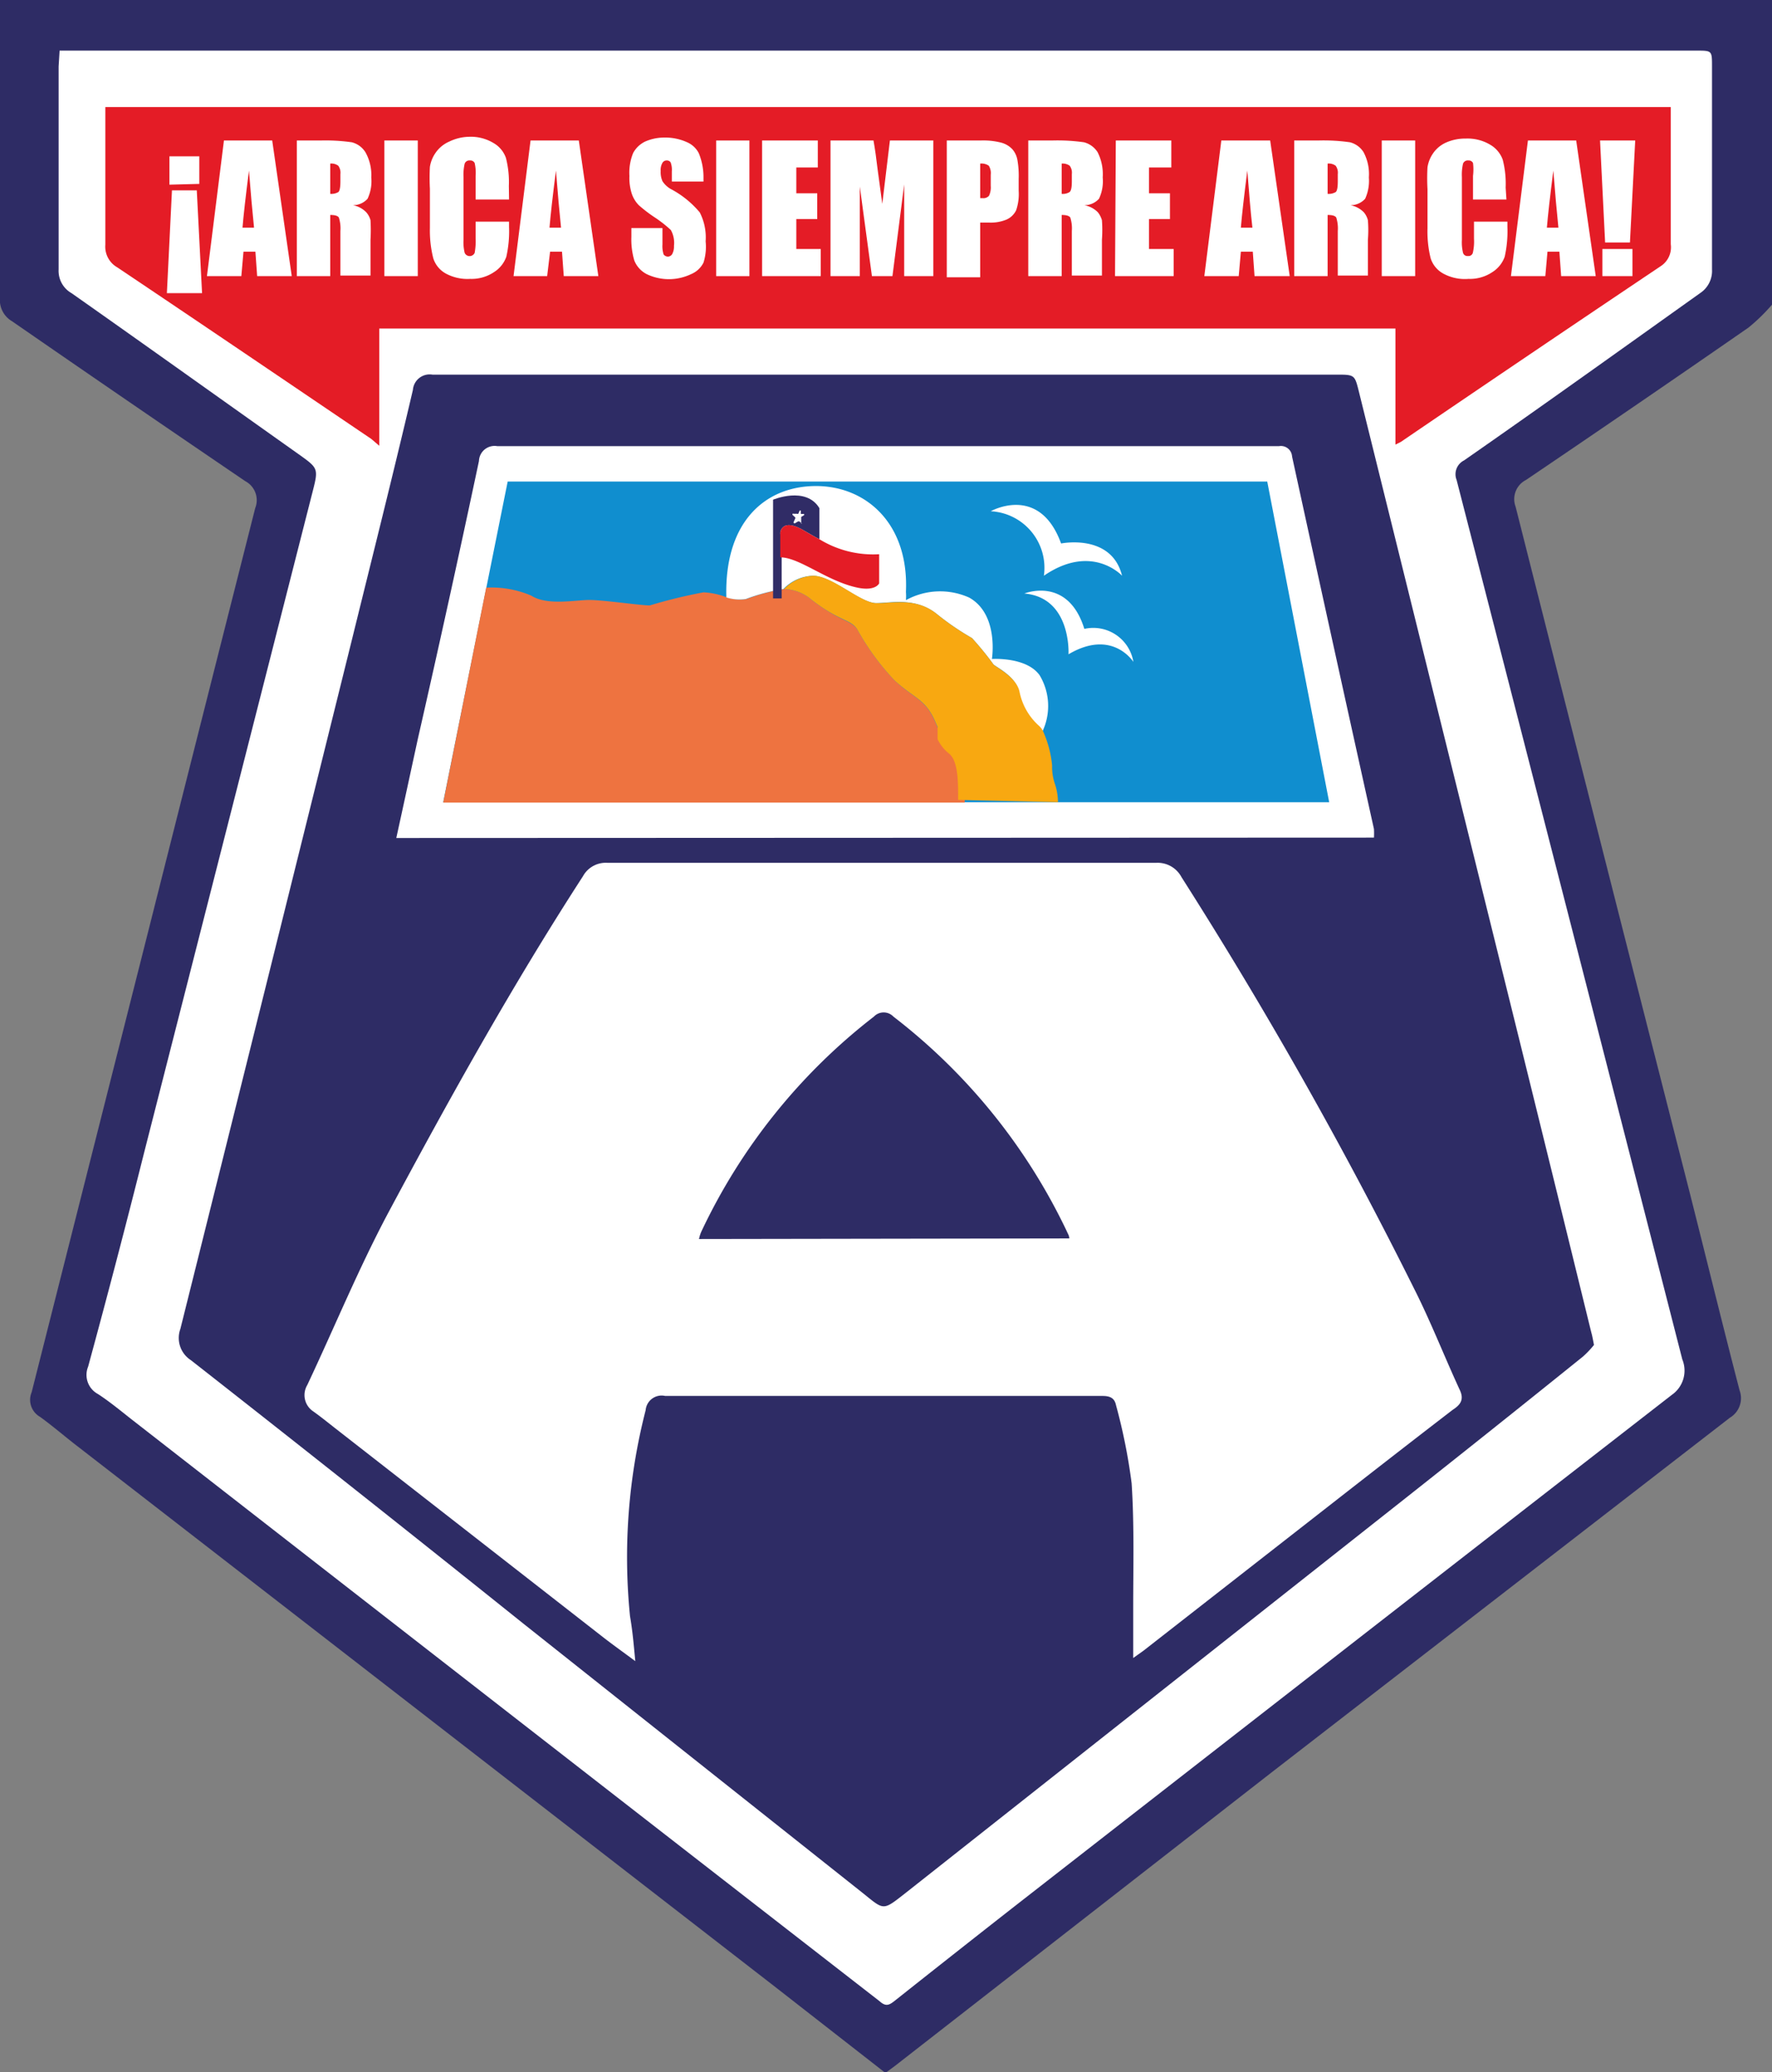 <svg xmlns="http://www.w3.org/2000/svg" viewBox="0 0 90.68 106.03"><rect x="0" y="0" width="90.68" height="106.03" fill="#808080" stroke="none"/><defs><style>.cls-1{fill:#2e2c65;}.cls-2{fill:#302c66;}.cls-3{fill:#fff;}.cls-4{fill:#e41c26;}.cls-5{fill:#108ecf;}.cls-6{fill:#ee7340;}.cls-7{fill:#f8a811;}</style></defs><g id="Capa_2" data-name="Capa 2"><g id="Capa_1-2" data-name="Capa 1"><path class="cls-1" d="M90.68,15.59a9.46,9.46,0,0,1-1.2,1.17q-5.67,3.93-11.39,7.8a1.1,1.1,0,0,0-.53,1.37Q82,43.5,86.48,61.07c.85,3.36,1.67,6.72,2.54,10.07a1.16,1.16,0,0,1-.49,1.4L65.05,90.71l-19.25,15-.49.36-5.73-4.47L4.05,74.07c-.67-.51-1.31-1.07-2-1.57a1,1,0,0,1-.43-1.26q3-11.86,6-23.72Q10.34,36.74,13.06,26a1.1,1.1,0,0,0-.51-1.38c-4-2.72-8-5.46-11.93-8.18A1.25,1.25,0,0,1,0,15.23Q0,7.63,0,0H90.68Z"/><path class="cls-2" d="M20.28,42.88h50.1a4.17,4.17,0,0,0,0-.44q-2.1-9.52-4.19-19.06a.57.57,0,0,0-.67-.53q-20,0-40,0a.8.8,0,0,0-.94.76Q23,30.72,21.38,37.82C21,39.48,20.66,41.15,20.28,42.88Z"/><path class="cls-3" d="M20.28,42.88c.38-1.73.74-3.4,1.1-5.06Q23,30.71,24.51,23.59a.8.8,0,0,1,.94-.76q20,0,40,0a.57.57,0,0,1,.67.53q2.08,9.54,4.19,19.06a4.17,4.17,0,0,1,0,.44Z"/><path class="cls-3" d="M32.51,85c-.67-.5-1.21-.88-1.73-1.29L17.15,73.08c-.37-.29-.74-.59-1.12-.86a1,1,0,0,1-.31-1.34C17.08,68,18.31,65,19.83,62.13c3.14-5.87,6.38-11.7,10-17.29a1.33,1.33,0,0,1,1.25-.69q14.06,0,28.09,0a1.38,1.38,0,0,1,1.29.73,230.55,230.55,0,0,1,11.9,21.05c.86,1.7,1.55,3.48,2.35,5.21.23.5,0,.76-.37,1-2.2,1.69-4.38,3.39-6.57,5.1l-9.26,7.23-.52.37c0-.89,0-1.7,0-2.51,0-2.15.06-4.29-.08-6.43a29.22,29.22,0,0,0-.8-4c-.08-.39-.34-.47-.7-.47-1.3,0-2.59,0-3.89,0-6.16,0-12.32,0-18.48,0a.82.82,0,0,0-1,.73,30.21,30.21,0,0,0-.8,10.54C32.37,83.45,32.43,84.15,32.51,85ZM54.72,63.37c0-.14-.08-.25-.12-.35a30.23,30.23,0,0,0-8.88-11,.69.69,0,0,0-1,0,30.13,30.13,0,0,0-8.83,11,1.89,1.89,0,0,0-.12.38Z"/><path class="cls-3" d="M3.05,2.59H86.82c.79,0,.79,0,.79.81,0,3.47,0,6.93,0,10.39A1.36,1.36,0,0,1,87,15c-4,2.85-8,5.72-12.08,8.56a.79.79,0,0,0-.38,1q5.79,22.5,11.55,45a1.51,1.51,0,0,1-.53,1.81Q68.63,84.52,51.76,97.67q-3,2.35-6,4.73c-.26.2-.43.29-.75,0Q25.89,87.55,6.8,72.68c-.59-.46-1.16-.94-1.79-1.35a1.11,1.11,0,0,1-.5-1.4Q6,64.46,7.37,59,11.69,42.07,16,25.15c.3-1.18.29-1.19-.72-1.91C11.4,20.49,7.54,17.73,3.66,15A1.31,1.31,0,0,1,3,13.79c0-3.47,0-6.93,0-10.39ZM81.57,68.82c-.06-.31-.09-.48-.14-.65q-1.79-7.31-3.59-14.6L69.53,20c-.2-.8-.22-.83-1.07-.83H52.34q-15.11,0-30.21,0a.86.86,0,0,0-1,.78c-1,4.27-2.07,8.52-3.12,12.78Q13.64,50.35,9.23,68a1.35,1.35,0,0,0,.54,1.6q8.55,6.7,17,13.47Q35.5,90,44.17,96.88c1.08.87,1,.9,2.15,0L70.76,77.58Q75.91,73.52,81,69.42A4.85,4.85,0,0,0,81.57,68.82Z"/><path class="cls-4" d="M85.5,5.48V7.9c0,1.53,0,3.07,0,4.6a1.15,1.15,0,0,1-.5,1.11q-6.66,4.47-13.31,9l-.28.14V16.81h-52v6L19,22.46c-4.33-2.93-8.66-5.87-13-8.78a1.22,1.22,0,0,1-.61-1.16c0-2.12,0-4.25,0-6.38V5.48Z"/><path class="cls-3" d="M8.54,15,8.8,9.74h1.27L10.34,15Zm.13-5.55V8H10.2V9.41Z"/><path class="cls-3" d="M13.93,7.19l1,6.94H13.16l-.09-1.25h-.61l-.11,1.25H10.59l.87-6.94ZM13,11.65c-.08-.79-.17-1.76-.26-2.92-.17,1.33-.28,2.3-.33,2.92Z"/><path class="cls-3" d="M15.19,7.19H16.4A9.54,9.54,0,0,1,18,7.28a1.15,1.15,0,0,1,.7.51A2.38,2.38,0,0,1,19,9.08a2.1,2.1,0,0,1-.19,1.09,1,1,0,0,1-.75.33,1.26,1.26,0,0,1,.68.36,1,1,0,0,1,.22.41,8.59,8.59,0,0,1,0,1v1.83H17.42V11.82a1.81,1.81,0,0,0-.08-.69c-.06-.09-.2-.13-.44-.13v3.13H15.19ZM16.9,8.37V9.92a.71.71,0,0,0,.41-.09c.07-.05.11-.23.11-.54V8.91a.6.6,0,0,0-.11-.43A.59.59,0,0,0,16.9,8.37Z"/><path class="cls-3" d="M21.38,7.19v6.94H19.67V7.19Z"/><path class="cls-3" d="M26.05,10.21H24.34V9a2.26,2.26,0,0,0-.05-.66.25.25,0,0,0-.24-.13.26.26,0,0,0-.27.16,2.48,2.48,0,0,0-.06.69v3.22a2.22,2.22,0,0,0,.06.66.28.28,0,0,0,.51,0,3.24,3.24,0,0,0,.05-.72v-.88h1.71v.27a5.93,5.93,0,0,1-.14,1.53,1.54,1.54,0,0,1-.64.79,2.05,2.05,0,0,1-1.21.34A2.32,2.32,0,0,1,22.82,14a1.36,1.36,0,0,1-.65-.79A5.81,5.81,0,0,1,22,11.66v-2a10.47,10.47,0,0,1,0-1.12,1.71,1.71,0,0,1,.29-.72A1.65,1.65,0,0,1,23,7.24,2.4,2.4,0,0,1,24,7a2.24,2.24,0,0,1,1.24.31,1.42,1.42,0,0,1,.65.77,4.94,4.94,0,0,1,.15,1.43Z"/><path class="cls-3" d="M29.62,7.19l1,6.94H28.85l-.09-1.25h-.61L28,14.13H26.28l.87-6.94Zm-.91,4.46c-.08-.79-.17-1.76-.26-2.92-.17,1.33-.28,2.3-.33,2.92Z"/><path class="cls-3" d="M36,9.29H34.38V8.77a1.1,1.1,0,0,0-.06-.46.23.23,0,0,0-.2-.1.25.25,0,0,0-.23.14.73.73,0,0,0-.08.4,1.15,1.15,0,0,0,.09.52,1.22,1.22,0,0,0,.48.43,4.92,4.92,0,0,1,1.43,1.17,2.8,2.8,0,0,1,.3,1.48A2.68,2.68,0,0,1,36,13.44a1.24,1.24,0,0,1-.64.59,2.63,2.63,0,0,1-2.26,0,1.34,1.34,0,0,1-.64-.7,3.8,3.8,0,0,1-.15-1.21v-.45h1.59v.84a1.37,1.37,0,0,0,.06.51.28.28,0,0,0,.24.11A.27.27,0,0,0,34.4,13a.82.82,0,0,0,.09-.42,1.36,1.36,0,0,0-.16-.81,6.4,6.4,0,0,0-.8-.63,7.26,7.26,0,0,1-.84-.64,1.54,1.54,0,0,1-.35-.56A2.62,2.62,0,0,1,32.21,9a2.67,2.67,0,0,1,.19-1.17A1.38,1.38,0,0,1,33,7.25a2.38,2.38,0,0,1,1-.21,2.63,2.63,0,0,1,1.14.23,1.21,1.21,0,0,1,.62.57A3.22,3.22,0,0,1,36,9Z"/><path class="cls-3" d="M38.35,7.19v6.94h-1.7V7.19Z"/><path class="cls-3" d="M39,7.19h2.85V8.57H40.75V9.89h1.07v1.32H40.75v1.53H42v1.39H39Z"/><path class="cls-3" d="M47.76,7.19v6.94H46.27V9.44l-.6,4.69H44.62L44,9.55v4.58h-1.5V7.19H44.7q.11.61.21,1.47l.24,1.77.39-3.24Z"/><path class="cls-3" d="M48.45,7.19h1.72a3.72,3.72,0,0,1,1.07.11,1.22,1.22,0,0,1,.57.34,1.15,1.15,0,0,1,.25.52,4.62,4.62,0,0,1,.07,1v.6a2.58,2.58,0,0,1-.13,1,1,1,0,0,1-.48.47,2.1,2.1,0,0,1-.9.16h-.46v2.8H48.45Zm1.71,1.18v1.77h.12a.39.39,0,0,0,.33-.12,1,1,0,0,0,.09-.51V8.94a.71.71,0,0,0-.1-.46A.65.65,0,0,0,50.16,8.37Z"/><path class="cls-3" d="M52.62,7.19h1.21a9.63,9.63,0,0,1,1.64.09,1.17,1.17,0,0,1,.7.51,2.49,2.49,0,0,1,.26,1.29,2.1,2.1,0,0,1-.19,1.09,1,1,0,0,1-.75.33,1.3,1.3,0,0,1,.69.36,1.14,1.14,0,0,1,.21.41,6.77,6.77,0,0,1,0,1v1.83H54.85V11.82a1.81,1.81,0,0,0-.08-.69c-.06-.09-.21-.13-.44-.13v3.13H52.62Zm1.71,1.18V9.92a.65.65,0,0,0,.4-.09q.12-.08.12-.54V8.91a.6.6,0,0,0-.11-.43A.61.61,0,0,0,54.33,8.37Z"/><path class="cls-3" d="M57.1,7.19h2.84V8.57H58.8V9.89h1.07v1.32H58.8v1.53h1.26v1.39h-3Z"/><path class="cls-3" d="M65,7.19l1,6.94H64.2l-.09-1.25H63.5l-.11,1.25H61.63l.87-6.94Zm-.91,4.46c-.09-.79-.17-1.76-.26-2.92-.17,1.33-.28,2.3-.33,2.92Z"/><path class="cls-3" d="M66.23,7.19h1.21a9.63,9.63,0,0,1,1.64.09,1.15,1.15,0,0,1,.7.51,2.38,2.38,0,0,1,.27,1.29,2.21,2.21,0,0,1-.19,1.09,1,1,0,0,1-.75.33,1.3,1.3,0,0,1,.68.36,1,1,0,0,1,.21.41,6.22,6.22,0,0,1,0,1v1.83H68.46V11.82a1.81,1.81,0,0,0-.08-.69c-.06-.09-.2-.13-.44-.13v3.13H66.23Zm1.71,1.18V9.92a.71.71,0,0,0,.41-.09c.07-.05.11-.23.11-.54V8.91a.6.6,0,0,0-.11-.43A.59.59,0,0,0,67.94,8.37Z"/><path class="cls-3" d="M72.42,7.19v6.94H70.71V7.19Z"/><path class="cls-3" d="M77.09,10.21H75.38V9a2.71,2.71,0,0,0,0-.66.25.25,0,0,0-.24-.13.26.26,0,0,0-.27.16,2.48,2.48,0,0,0-.06.69v3.22a2.22,2.22,0,0,0,.06.66.23.23,0,0,0,.25.16.23.23,0,0,0,.25-.16,2.54,2.54,0,0,0,.06-.72v-.88h1.71v.27A5.93,5.93,0,0,1,77,13.14a1.54,1.54,0,0,1-.64.79,2.05,2.05,0,0,1-1.21.34A2.3,2.3,0,0,1,73.86,14a1.36,1.36,0,0,1-.65-.79,5.73,5.73,0,0,1-.16-1.53v-2a9.92,9.92,0,0,1,0-1.12,1.71,1.71,0,0,1,.29-.72,1.58,1.58,0,0,1,.67-.55,2.4,2.4,0,0,1,1-.2,2.26,2.26,0,0,1,1.24.31,1.46,1.46,0,0,1,.65.77,4.94,4.94,0,0,1,.15,1.43Z"/><path class="cls-3" d="M80.66,7.19l1,6.94H79.89l-.09-1.25h-.61l-.11,1.25H77.32l.87-6.94Zm-.91,4.46c-.08-.79-.17-1.76-.26-2.92-.17,1.33-.28,2.3-.33,2.92Z"/><path class="cls-3" d="M83.68,7.19l-.27,5.22H82.14l-.26-5.22Zm-.14,5.55v1.39H82V12.74Z"/><polygon class="cls-5" points="25.98 24.64 64.85 24.64 68.02 41.05 22.68 41.05 25.98 24.64"/><path class="cls-3" d="M50.7,26.16s2.49-1.41,3.6,1.65c0,0,2.58-.53,3.12,1.65,0,0-1.54-1.69-4,0A2.9,2.9,0,0,0,50.7,26.16Z"/><path class="cls-3" d="M52.42,30.37s2.23-.91,3.07,1.81A2.08,2.08,0,0,1,58,33.87s-1.07-1.72-3.32-.39C54.68,33.48,54.84,30.58,52.42,30.37Z"/><path class="cls-6" d="M45.78,34.82a12.71,12.71,0,0,1-1.92-2.63c-.35-.48-.9-.39-2.34-1.51a2.26,2.26,0,0,0-1.4-.54,9.81,9.81,0,0,0-1.92.51,2.2,2.2,0,0,1-1-.08A3.75,3.75,0,0,0,36,30.31a25.93,25.93,0,0,0-2.75.67c-.46,0-2.38-.28-3.09-.28S28,31,27.19,30.48a5.16,5.16,0,0,0-2.31-.41l-2.2,11H49.37c0-.76,0-1.95-.45-2.36a2.16,2.16,0,0,1-.57-.68c-.13-.24-.26-.56-.49-1.08C47.36,35.76,46.76,35.74,45.78,34.82Z"/><path class="cls-3" d="M48.09,37.45l0-.07Z"/><path class="cls-3" d="M48.15,37.59l0-.05Z"/><path class="cls-3" d="M48.32,37.94l0,0Z"/><path class="cls-3" d="M44.82,30.86c.78,0,2-.32,3.11.55a13.56,13.56,0,0,0,1.81,1.24A15.57,15.57,0,0,1,50.84,34c.18.16,1.19.64,1.3,1.42a3.16,3.16,0,0,0,1,1.76.94.94,0,0,1,.2.26,3.05,3.05,0,0,0-.14-2.89c-.68-.95-2.44-.83-2.44-.83s.37-2.28-1.16-3.14a3.62,3.62,0,0,0-3.24.13,2.77,2.77,0,0,0,0-.42c.16-3.52-2.06-5.42-4.6-5.42s-4.7,1.76-4.59,5.7a2.2,2.2,0,0,0,1,.08,9.81,9.81,0,0,1,1.92-.51,2.19,2.19,0,0,1,1.52-.68C42.62,29.49,44,30.84,44.82,30.86Z"/><path class="cls-3" d="M48,37.29l0-.09Z"/><path class="cls-3" d="M48.26,37.84v0Z"/><path class="cls-3" d="M48.21,37.72l0,0Z"/><path class="cls-7" d="M54.14,41.05a3,3,0,0,0-.14-.89,2.71,2.71,0,0,1-.16-1,5.58,5.58,0,0,0-.47-1.76.94.94,0,0,0-.2-.26,3.16,3.16,0,0,1-1-1.76C52,34.64,51,34.16,50.84,34a15.57,15.57,0,0,0-1.1-1.35,13.56,13.56,0,0,1-1.81-1.24c-1.07-.87-2.33-.53-3.11-.55s-2.2-1.37-3.18-1.4a2.19,2.19,0,0,0-1.52.68,2.26,2.26,0,0,1,1.4.54c1.44,1.12,2,1,2.34,1.51a12.71,12.71,0,0,0,1.92,2.63c1,.92,1.58.94,2.08,2.11l.12.27,0,.09,0,.09,0,.07,0,.09,0,.05,0,.08,0,0,0,.08v0l0,.07,0,0a2,2,0,0,0,.6.75c.48.41.45,1.6.45,2.36Z"/><path class="cls-2" d="M39.93,27.26s.06-.81,1.25-.09c.26.15.51.3.75.42V26c-.69-1.14-2.37-.43-2.37-.43v5.05H40V28.52h0Z"/><path class="cls-4" d="M41.93,27.59c-.24-.12-.49-.27-.75-.42-1.19-.72-1.25.09-1.25.09v1.26h0c1,0,2.4,1.24,4,1.56.89.17,1.06-.23,1.06-.23V28.36A5.25,5.25,0,0,1,41.93,27.59Z"/><path class="cls-3" d="M41,26.45l.15-.09a0,0,0,0,0,0-.06s0,0,0,0l-.17,0a0,0,0,0,1,0,0l0-.17a0,0,0,0,0,0,0,.06.06,0,0,0-.06,0l-.07.16a.07.07,0,0,1-.06,0l-.17,0a.06.06,0,0,0-.06,0,.06.06,0,0,0,0,.06l.13.12a.06.06,0,0,1,0,.07l-.07.16a.05.05,0,0,0,.07.07l.15-.09s.06,0,.07,0l.13.12H41a.09.09,0,0,0,0-.06l0-.17A0,0,0,0,1,41,26.45Z"/></g></g></svg>